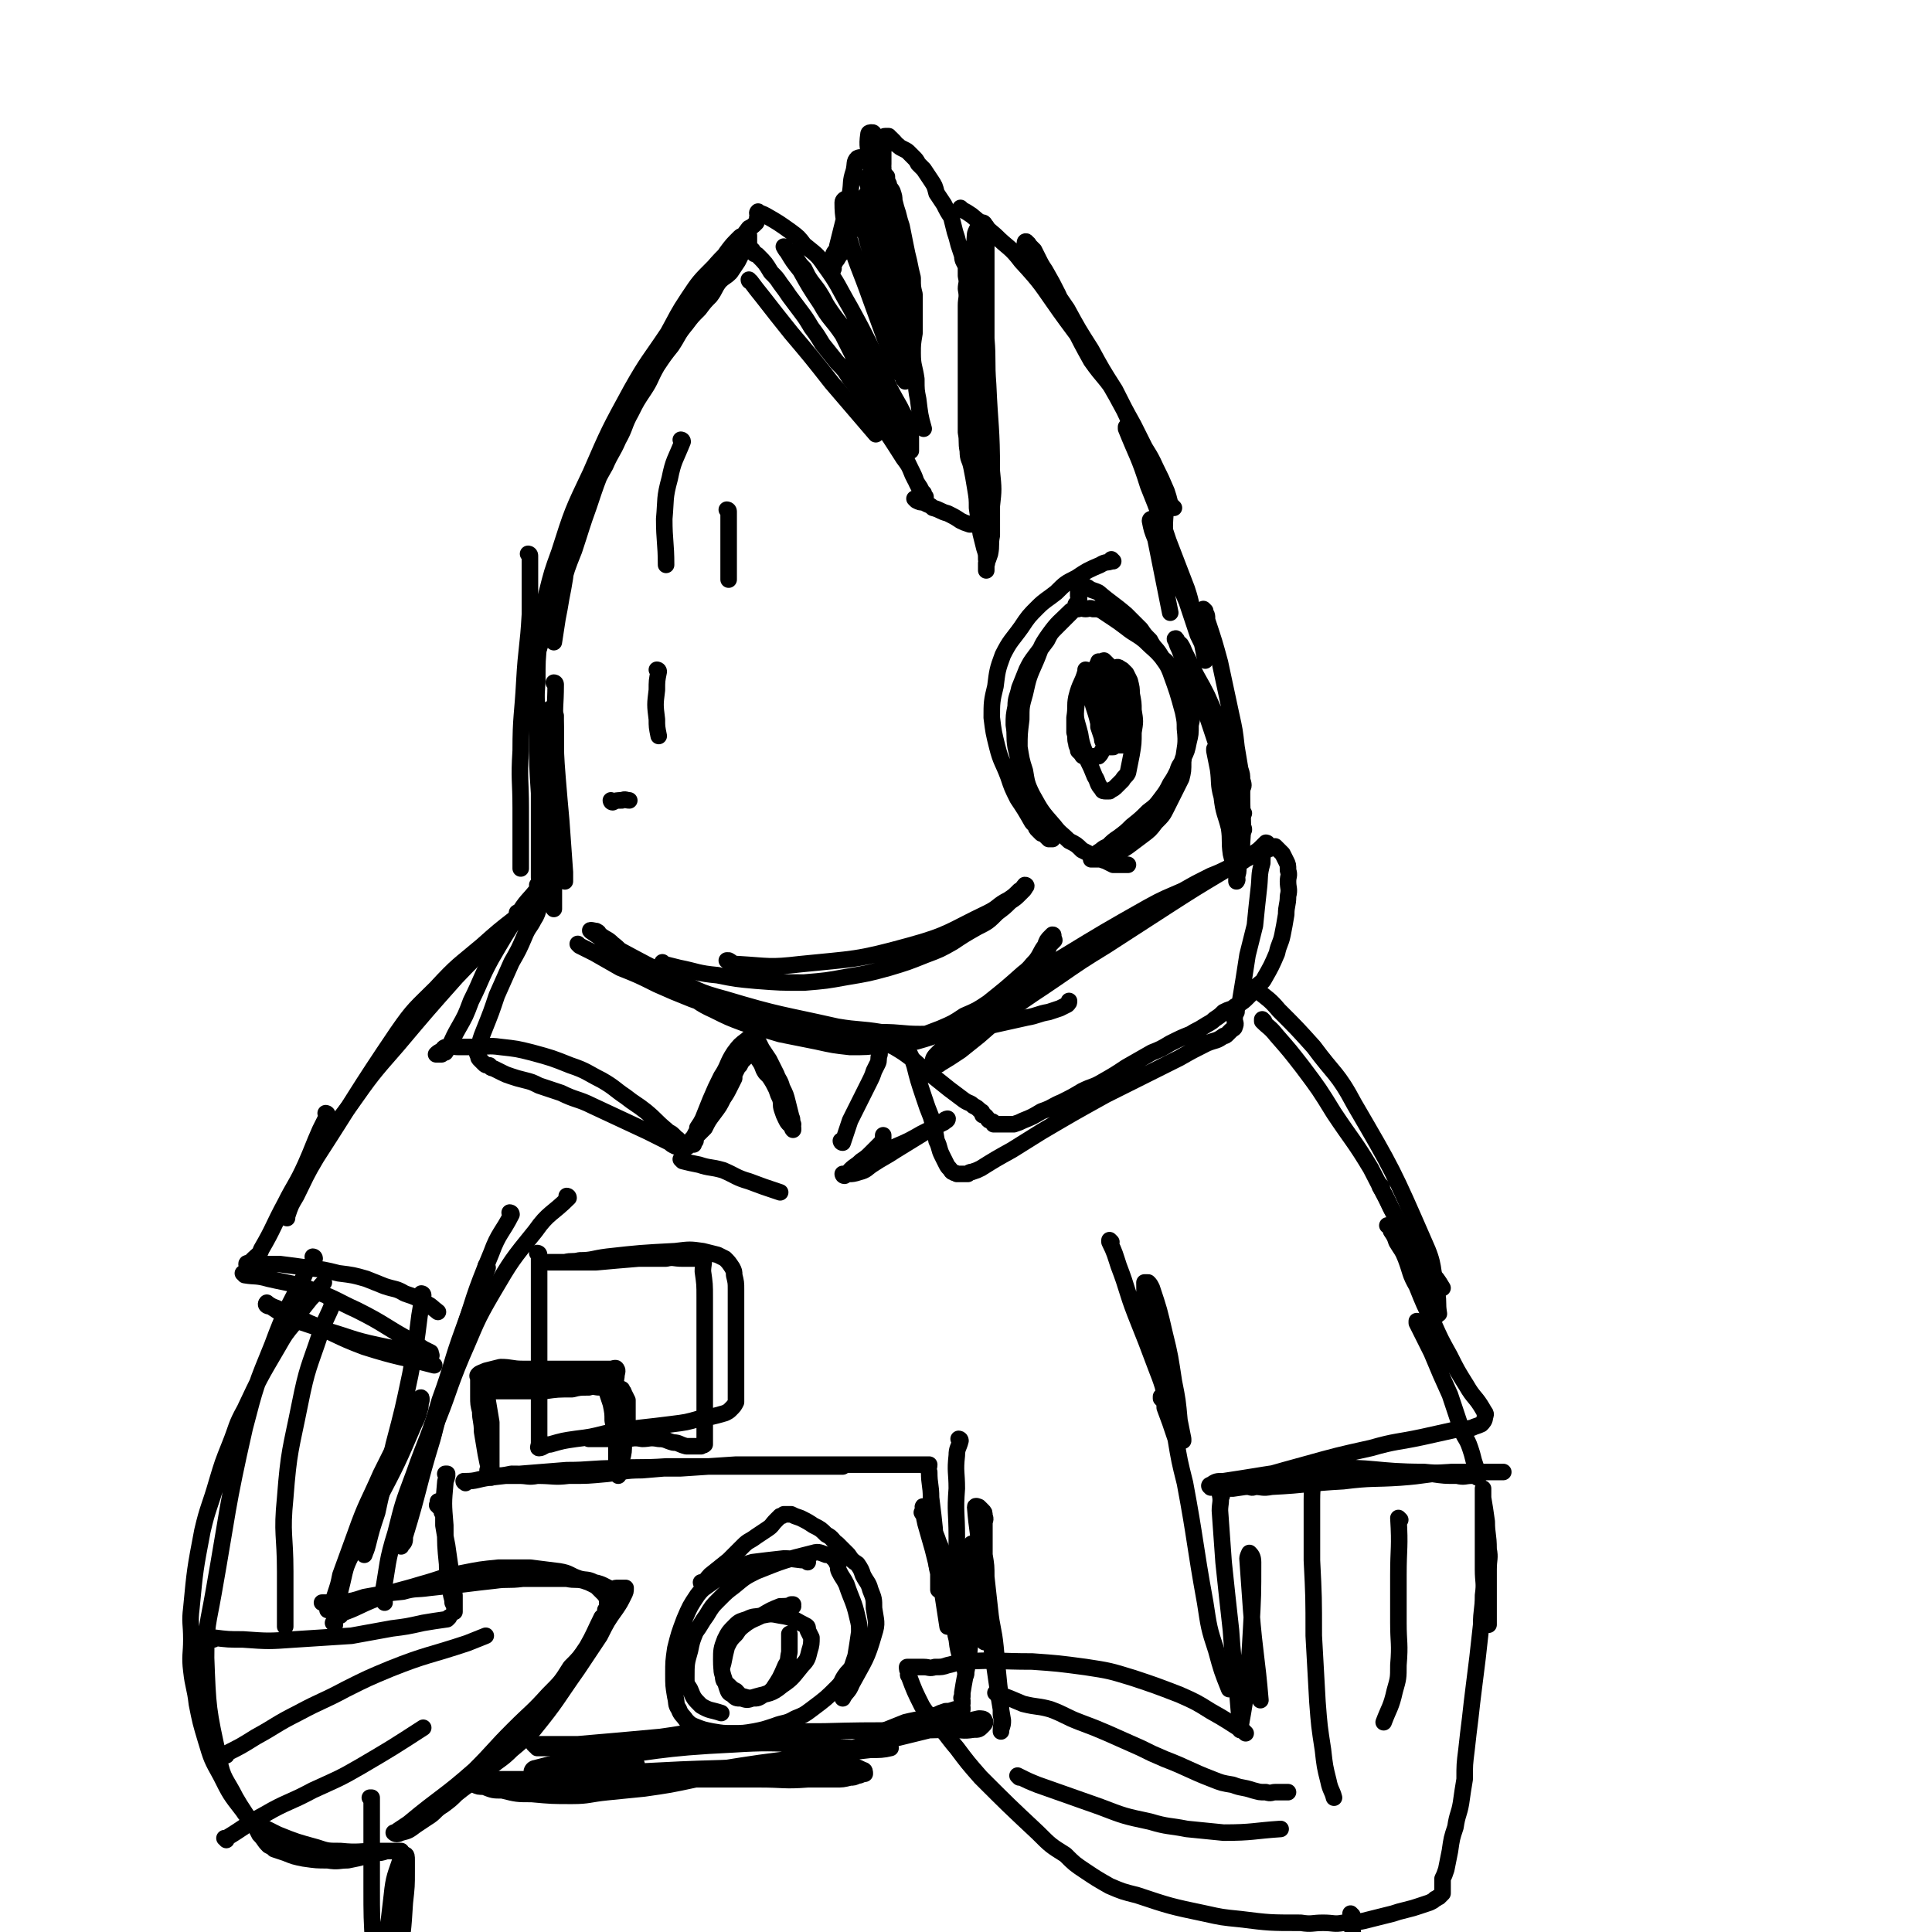 <svg viewBox='0 0 1050 1050' version='1.1' xmlns='http://www.w3.org/2000/svg' xmlns:xlink='http://www.w3.org/1999/xlink'><g fill='none' stroke='rgb(0,0,0)' stroke-width='9' stroke-linecap='round' stroke-linejoin='round'><path d='M301,349c0,0 -1,-1 -1,-1 0,0 1,1 1,1 1,-6 1,-7 2,-13 1,-5 1,-5 2,-11 1,-5 1,-5 2,-11 1,-7 0,-7 2,-13 2,-8 2,-8 5,-16 4,-9 4,-9 8,-18 3,-7 3,-7 7,-14 3,-7 4,-7 7,-14 4,-7 3,-8 7,-15 3,-6 3,-6 7,-12 4,-6 3,-6 7,-13 4,-6 4,-6 8,-11 4,-6 3,-6 8,-12 3,-4 3,-4 7,-8 3,-4 3,-4 6,-7 3,-4 2,-4 5,-8 3,-3 3,-2 6,-5 2,-3 2,-3 4,-6 1,-2 1,-2 2,-4 1,-2 1,-2 2,-4 1,-1 1,-1 2,-2 0,-1 0,-1 0,-2 0,-1 0,-1 0,-2 0,0 -1,0 -1,0 0,0 0,0 -1,0 -1,0 -2,0 -3,1 -4,4 -4,4 -7,8 -11,16 -11,16 -21,32 -13,19 -13,19 -25,39 -6,10 -6,10 -11,20 -5,12 -5,12 -10,25 -4,10 -4,10 -8,22 -4,11 -4,12 -8,24 -4,10 -4,10 -7,21 -3,8 -3,8 -6,16 -2,5 -2,4 -4,9 -1,4 -1,4 -2,7 -1,2 -1,3 -2,5 -1,1 -2,1 -2,2 -1,0 0,2 0,1 0,-1 -1,-2 0,-4 1,-6 1,-6 3,-13 2,-10 2,-10 5,-20 3,-12 3,-12 7,-23 7,-22 7,-22 17,-43 10,-23 10,-23 22,-45 9,-16 10,-16 20,-31 5,-9 5,-10 11,-19 6,-9 6,-9 14,-17 6,-7 7,-7 13,-13 3,-4 3,-4 6,-8 2,-1 2,-1 4,-3 1,-2 0,-2 1,-4 0,-1 -1,-1 0,-2 0,0 0,1 1,1 1,0 1,0 3,1 7,4 7,4 14,9 4,3 4,3 7,7 6,5 7,5 11,11 8,11 7,11 14,23 6,11 6,11 12,23 4,8 4,8 7,16 4,8 4,8 8,15 1,2 1,2 2,4 1,1 1,2 2,3 1,1 1,1 2,2 0,1 0,1 0,2 -1,1 0,1 0,2 0,0 0,0 0,0 0,1 0,1 0,1 0,1 0,1 0,1 0,1 0,1 0,2 0,1 0,1 0,2 0,1 0,1 0,1 0,1 0,1 0,1 0,0 0,0 0,1 0,1 0,1 0,1 0,0 0,1 0,1 -1,0 -1,0 -2,0 0,-1 1,-1 1,-2 -1,-1 -1,-1 -1,-2 -1,-1 -1,-1 -2,-2 -1,-2 -1,-2 -2,-4 -1,-4 -1,-4 -2,-7 -2,-5 -2,-5 -4,-10 -3,-5 -3,-5 -6,-10 -2,-4 -2,-4 -5,-8 -3,-5 -3,-5 -6,-10 -3,-5 -3,-5 -5,-9 -3,-4 -3,-3 -6,-7 -3,-4 -3,-4 -5,-7 -2,-3 -2,-4 -4,-7 -3,-5 -4,-5 -7,-10 -1,-2 -1,-2 -2,-4 -2,-2 -2,-2 -4,-5 -1,-1 -2,-1 -3,-3 -2,-2 -3,-3 -4,-4 0,0 1,2 2,3 3,5 3,5 7,10 5,9 5,9 11,18 5,9 6,8 12,17 4,8 4,8 8,16 4,6 4,6 8,13 3,6 3,6 6,11 3,6 2,6 5,12 3,6 3,6 6,12 2,5 2,5 4,9 2,4 2,4 3,7 1,2 1,2 2,4 1,1 1,1 2,2 0,1 0,1 1,2 0,1 0,2 0,2 0,0 0,-1 0,-1 -1,-1 -1,-1 -1,-2 -1,-2 -1,-2 -2,-4 -2,-3 -2,-3 -4,-7 -2,-5 -2,-5 -5,-9 -7,-11 -7,-11 -14,-21 -4,-6 -4,-6 -7,-11 -4,-6 -4,-6 -8,-11 -3,-5 -3,-5 -7,-9 -4,-5 -4,-5 -8,-10 -3,-5 -3,-5 -6,-9 -3,-5 -3,-5 -6,-9 -3,-4 -3,-4 -6,-8 -2,-3 -2,-3 -5,-7 -2,-3 -2,-3 -5,-6 -3,-5 -3,-5 -7,-9 -1,-1 -1,-1 -2,-1 -1,-1 -1,-1 -1,-2 -1,-1 -1,-1 -2,-2 -1,-1 -1,-1 -2,-2 -1,-1 -1,-1 -1,-1 '/><path d='M502,233c0,0 -1,-1 -1,-1 0,0 1,1 1,1 -2,-7 -2,-8 -3,-16 -1,-5 -1,-5 -1,-11 -1,-7 -2,-7 -2,-14 0,-5 0,-5 1,-11 0,-5 0,-5 0,-10 0,-6 0,-6 0,-11 -1,-4 -1,-4 -1,-9 -1,-4 -1,-4 -2,-9 -1,-4 -1,-4 -2,-9 -1,-5 -1,-5 -2,-10 -1,-3 -1,-3 -2,-7 -1,-3 -1,-3 -2,-7 0,-2 0,-2 -1,-5 -1,-2 -2,-2 -2,-4 -1,-2 -1,-2 -1,-4 -1,-1 -1,-1 -2,-3 0,-1 0,-1 0,-2 -1,-1 -1,0 -2,-1 -1,-2 -1,-3 -2,-4 -2,-1 -2,0 -4,0 -1,0 -1,0 -2,0 -2,0 -2,-1 -4,0 -2,2 -1,3 -2,7 -2,6 -1,6 -2,12 -1,7 -2,7 -3,13 -2,8 -2,8 -4,16 0,2 -1,2 -2,4 0,2 0,2 0,5 -1,1 0,3 0,3 0,1 -1,-1 0,-2 0,-1 1,-1 1,-2 2,-2 1,-2 3,-4 2,-3 2,-3 3,-7 2,-4 2,-4 4,-9 2,-4 2,-4 4,-9 1,-3 1,-3 2,-6 1,-2 2,-2 2,-4 1,-1 1,-1 1,-3 0,-1 0,-1 1,-2 0,0 0,0 0,-1 0,-1 0,-1 0,-2 -1,0 -2,0 -2,1 -1,2 -1,3 0,5 0,9 0,9 2,17 1,11 1,11 3,22 2,8 1,8 3,16 1,5 1,5 2,9 0,2 0,2 0,5 1,1 0,1 1,1 0,1 0,2 0,1 0,0 0,-1 0,-2 0,-5 0,-5 0,-10 -1,-11 -1,-11 -1,-22 -1,-11 -1,-11 -2,-22 -1,-16 -1,-16 -2,-31 -1,-4 -1,-4 -1,-8 -1,-2 -1,-2 -2,-3 0,-1 0,-2 -1,-2 -1,0 -2,0 -2,1 -1,7 0,7 1,15 1,12 2,12 4,24 2,18 2,18 5,36 0,4 0,4 1,9 0,3 0,3 1,5 0,2 0,2 0,4 0,0 0,0 0,1 0,1 0,2 0,1 0,0 0,-1 0,-2 -1,-4 -1,-4 -2,-8 -2,-7 -2,-7 -5,-13 -2,-8 -2,-8 -5,-15 -3,-6 -3,-6 -5,-11 -2,-4 -2,-4 -4,-7 -1,-2 -2,-3 -3,-4 -1,0 -2,1 -2,2 0,9 1,10 3,18 5,17 6,17 12,34 4,11 4,11 8,22 4,10 4,10 8,19 1,1 2,1 2,3 1,0 1,2 1,1 -1,-1 -1,-3 -1,-5 -1,-7 0,-7 -2,-14 -2,-12 -2,-12 -5,-23 -2,-10 -2,-10 -5,-19 -2,-8 -2,-8 -4,-15 -1,-4 -1,-4 -2,-8 -1,-2 -1,-2 -2,-4 -1,-1 -1,-1 -2,-1 0,0 -1,0 0,1 1,7 1,7 3,14 4,13 4,13 7,25 3,11 3,11 6,21 1,5 2,5 3,10 1,3 1,3 2,6 1,2 1,2 2,4 0,1 0,1 0,2 0,0 0,0 0,0 0,-1 0,-1 0,-3 -1,-4 -1,-4 -2,-8 -1,-7 -1,-8 -3,-15 -2,-8 -2,-8 -4,-16 -2,-5 -2,-5 -3,-10 -1,-2 -1,-3 -2,-5 -1,-1 -3,-3 -3,-2 -1,1 0,3 1,6 3,15 3,15 7,29 1,4 1,4 2,7 1,3 1,2 2,5 1,3 1,4 2,5 0,1 0,-1 0,-2 0,-3 0,-3 0,-6 0,-6 0,-6 0,-11 0,-7 0,-7 0,-14 -1,-8 -1,-8 -1,-16 -1,-7 -2,-7 -3,-14 -1,-5 0,-5 -1,-10 -1,-5 -1,-5 -2,-9 -1,-4 -2,-4 -2,-8 -1,-3 0,-3 0,-6 -1,-5 0,-5 0,-9 0,-3 0,-3 0,-6 0,-1 0,-1 0,-2 0,-1 0,-1 0,-2 0,0 0,0 0,-1 0,-1 -1,-1 0,-2 0,-1 0,-2 1,-2 0,0 0,0 1,0 0,0 0,0 1,0 0,0 0,1 1,1 1,1 1,1 2,2 1,1 0,1 2,2 1,1 1,1 3,2 2,1 2,1 3,2 1,1 1,1 2,2 2,2 2,2 3,4 2,2 2,2 3,3 2,3 2,3 4,6 2,3 2,3 3,7 2,3 2,3 4,6 2,4 2,4 4,7 1,4 1,4 2,8 1,3 1,3 2,7 1,3 1,3 2,6 0,3 1,3 2,6 0,2 0,2 0,5 1,4 0,4 0,7 1,5 0,5 0,9 0,5 0,5 0,10 0,4 0,4 0,9 0,6 0,6 0,12 0,7 0,7 0,14 0,7 0,7 0,14 0,5 0,5 0,10 1,5 0,5 1,10 0,5 1,4 2,9 1,5 1,5 2,11 1,6 1,6 1,11 1,7 1,7 2,14 1,4 1,4 2,8 1,3 1,3 1,6 1,2 0,2 0,4 0,1 0,2 0,2 0,0 0,-1 0,-2 0,-1 0,-1 0,-2 1,-2 1,-2 2,-5 1,-5 0,-5 1,-10 0,-8 0,-8 0,-16 1,-9 1,-9 0,-19 0,-24 -1,-24 -2,-47 -1,-13 0,-13 -1,-25 0,-11 0,-11 0,-23 0,-8 0,-8 0,-17 0,-6 0,-6 0,-11 0,-3 1,-3 0,-7 0,-1 1,-1 0,-3 -1,-1 -1,-2 -2,-2 -2,2 -3,3 -4,6 -2,24 -1,24 -2,48 0,15 1,15 1,29 1,13 1,13 2,26 1,9 1,9 1,18 0,6 0,6 0,12 1,4 0,4 0,8 0,5 0,5 0,9 0,1 0,1 0,2 0,2 0,2 0,4 0,1 1,2 0,2 0,0 -1,0 -2,0 -1,0 -1,0 -2,0 -1,0 -1,0 -1,0 -3,-1 -3,-1 -5,-2 -3,-2 -3,-2 -7,-4 -4,-1 -4,-2 -8,-3 -2,-2 -2,-1 -5,-3 -2,0 -2,0 -4,-1 -1,-1 -1,-1 -1,-1 '/><path d='M408,153c0,0 -1,0 -1,-1 0,0 0,1 1,1 3,4 3,4 7,9 7,9 7,9 15,19 11,13 11,13 22,27 12,14 12,14 24,28 '/><path d='M523,114c0,0 -1,0 -1,-1 0,0 0,1 1,1 2,1 2,1 5,3 6,5 6,5 13,11 7,7 8,6 14,14 12,13 11,13 21,27 10,14 11,14 20,29 8,12 8,12 15,25 7,15 7,15 15,30 2,4 2,4 4,8 1,3 1,3 2,6 1,2 1,2 2,4 1,2 1,2 2,3 1,1 2,2 2,2 0,0 -1,-1 -2,-2 -1,-4 -1,-4 -2,-7 -3,-7 -3,-7 -6,-13 -4,-9 -5,-8 -9,-17 -6,-11 -6,-11 -12,-22 -6,-10 -7,-9 -14,-19 -5,-9 -5,-9 -10,-19 -4,-8 -4,-8 -8,-17 -3,-6 -3,-6 -7,-13 -2,-3 -2,-3 -4,-7 -1,-2 -1,-2 -2,-4 -1,-1 -1,-1 -2,-2 -1,-1 -1,-2 -2,-2 0,-1 -1,-1 -1,0 0,1 0,2 1,3 11,17 11,17 22,33 6,11 6,11 13,22 6,11 6,11 13,22 5,10 5,10 10,19 4,8 4,8 8,16 5,12 6,12 9,25 1,7 0,7 0,15 '/><path d='M605,305c0,0 -1,-1 -1,-1 0,0 1,1 0,1 -2,1 -3,0 -6,2 -7,3 -7,3 -13,7 -6,3 -6,3 -11,8 -5,4 -6,4 -10,8 -5,5 -5,5 -9,11 -5,7 -6,7 -10,15 -3,8 -3,9 -4,17 -2,8 -2,9 -2,17 1,8 1,8 3,16 2,8 3,8 6,16 2,6 2,6 5,12 4,6 4,6 8,13 1,1 1,1 2,2 0,1 0,1 1,2 1,1 1,1 2,2 1,0 1,0 2,1 1,1 1,1 2,2 1,0 2,0 2,0 0,-1 -2,-1 -3,-3 -1,-2 -1,-2 -2,-4 -2,-3 -3,-3 -4,-6 -2,-6 -2,-6 -4,-11 -4,-13 -4,-13 -7,-26 -1,-6 0,-6 -1,-12 0,-5 0,-5 1,-10 0,-5 1,-5 2,-10 2,-5 2,-5 4,-10 2,-4 2,-4 5,-8 3,-4 3,-4 6,-8 2,-4 2,-4 5,-7 5,-5 5,-5 10,-10 1,-2 0,-2 1,-3 1,-1 1,-1 1,-2 1,-1 0,-1 0,-2 0,-1 0,-1 0,-2 0,-1 0,-1 0,-1 0,-1 0,-1 0,-2 0,0 0,-1 0,-1 1,0 1,1 1,1 1,0 1,0 2,0 2,0 2,0 3,1 2,1 3,1 5,2 7,6 8,6 15,12 4,4 4,4 8,8 2,3 2,3 5,6 2,4 3,4 5,7 3,5 4,5 6,10 4,11 4,11 7,22 1,5 1,5 1,9 1,9 0,9 -1,18 0,5 0,5 -1,9 -4,8 -4,8 -8,16 -2,4 -2,4 -6,8 -3,4 -3,4 -7,7 -4,3 -4,3 -8,6 -3,2 -3,2 -6,3 -2,1 -2,1 -4,2 -2,1 -2,1 -3,2 -1,0 -1,0 -2,0 -2,0 -2,0 -4,0 0,0 -1,0 -1,0 0,-1 0,-1 1,-2 1,-1 2,-1 3,-2 2,-1 2,-2 5,-3 3,-3 3,-3 6,-5 4,-3 4,-3 7,-6 5,-4 5,-4 9,-8 4,-3 4,-3 7,-7 3,-4 3,-4 5,-8 2,-3 2,-3 4,-7 1,-4 2,-3 3,-7 2,-4 2,-4 3,-9 1,-4 1,-4 1,-9 1,-4 1,-4 0,-9 -1,-5 -1,-5 -3,-10 -3,-5 -3,-5 -6,-9 -3,-4 -2,-5 -6,-8 -4,-5 -5,-5 -10,-10 -5,-4 -5,-3 -10,-7 -4,-3 -4,-3 -7,-5 -3,-2 -3,-2 -6,-4 -2,-1 -2,-1 -5,-1 -2,-1 -2,0 -4,0 -2,0 -2,-1 -4,0 -2,0 -2,0 -4,1 -6,6 -7,6 -12,13 -5,7 -4,7 -7,14 -4,9 -4,9 -6,18 -2,7 -2,7 -2,14 -1,8 -1,8 -1,15 1,6 1,7 3,13 1,6 1,7 4,13 5,9 5,9 12,17 3,4 4,4 8,8 4,2 4,2 7,5 4,2 4,2 7,4 3,1 3,1 6,2 2,1 2,1 4,2 1,0 1,0 3,0 1,0 1,0 1,0 2,0 2,0 4,0 '/><path d='M591,365c0,0 -1,-1 -1,-1 0,0 1,0 0,1 -2,7 -3,6 -5,14 -1,5 0,5 -1,11 0,4 0,4 0,8 1,3 0,3 1,6 0,2 1,2 1,4 1,1 1,1 2,2 0,0 0,1 1,1 1,0 1,0 1,0 1,0 1,0 2,0 1,0 1,0 2,0 1,0 1,0 2,0 0,0 1,0 1,0 1,-1 1,-1 2,-3 2,-2 1,-2 2,-4 2,-4 2,-4 3,-8 1,-3 1,-3 2,-7 1,-7 2,-7 2,-14 1,-3 0,-3 -1,-6 0,-2 0,-2 -1,-4 -1,-1 -1,-1 -2,-2 -1,-1 -1,-1 -2,-2 -1,-1 -1,-1 -2,-2 -1,0 -1,1 -2,1 -1,0 -1,-1 -1,0 -3,6 -4,7 -4,14 0,9 2,10 4,19 0,3 1,3 2,5 0,2 0,2 1,4 1,1 1,1 2,2 1,0 1,0 2,1 1,0 1,0 2,0 1,0 1,0 2,0 1,0 1,0 2,0 0,-1 -1,-1 -1,-2 0,-2 0,-2 0,-5 0,-4 1,-4 0,-8 0,-4 0,-4 -1,-9 -1,-4 -1,-4 -2,-7 0,-2 0,-3 -2,-4 0,-2 0,-2 -2,-2 -2,-1 -2,-2 -4,-1 -5,2 -5,2 -9,6 -3,4 -3,5 -4,10 -1,8 0,8 2,16 1,7 2,7 4,14 2,4 2,4 4,9 2,3 1,4 4,7 0,1 1,1 2,1 1,0 1,0 2,0 1,-1 2,-1 3,-2 2,-2 2,-2 4,-4 1,-2 2,-2 3,-4 1,-5 1,-5 2,-10 1,-6 1,-6 1,-12 1,-6 1,-6 0,-12 0,-4 0,-4 -1,-9 0,-3 0,-3 -1,-7 -1,-2 -1,-2 -2,-4 -1,-1 -1,-1 -2,-2 -2,-1 -2,-2 -4,-1 -1,0 -2,1 -3,3 -2,4 -3,4 -4,9 -2,5 -1,6 -2,11 0,4 0,4 0,9 1,3 1,3 2,6 0,1 0,2 1,3 2,1 2,1 3,2 1,0 1,0 2,0 1,-1 1,-1 1,-2 1,-2 0,-2 1,-4 1,-3 1,-3 2,-6 1,-6 0,-6 0,-13 0,-2 1,-2 0,-4 0,-1 0,-1 0,-2 -1,-1 -1,-1 -2,-1 -1,-1 -1,0 -2,0 -1,0 -2,-1 -2,0 -1,5 -1,6 0,12 1,3 2,2 3,5 '/><path d='M613,233c0,0 -1,-1 -1,-1 0,0 0,0 0,1 6,15 7,15 12,31 6,15 6,15 11,30 5,13 5,13 10,26 3,9 2,9 5,18 2,5 1,5 3,10 1,5 1,5 2,10 1,0 0,1 0,1 0,0 1,-1 0,-2 -1,-6 -1,-6 -4,-12 -3,-9 -3,-9 -6,-18 -3,-7 -3,-7 -6,-15 -2,-6 -3,-6 -5,-13 -1,-4 -1,-4 -2,-8 -1,-3 -1,-3 -2,-5 -1,-1 -1,-1 -2,-2 -1,-1 -1,-2 -2,-2 0,0 -1,0 -1,1 1,5 1,5 3,10 4,20 4,20 8,40 '/><path d='M288,302c0,0 -1,-1 -1,-1 0,0 1,0 1,1 0,16 0,16 0,32 -1,18 -2,18 -3,36 -1,19 -2,19 -2,38 -1,16 0,16 0,31 0,9 0,9 0,18 0,7 0,7 0,13 0,1 0,1 0,2 '/><path d='M293,349c0,0 -1,-1 -1,-1 0,0 1,0 1,1 -1,10 -1,10 -1,21 -1,15 -1,15 0,30 0,16 0,16 1,31 0,18 0,18 0,36 0,3 0,3 0,6 0,1 0,1 0,3 0,0 0,0 0,1 '/><path d='M302,372c0,0 -1,-1 -1,-1 0,0 1,0 1,1 0,12 -1,12 0,24 0,14 0,14 1,27 1,12 1,12 2,23 1,14 1,14 2,28 0,2 0,2 0,5 '/><path d='M290,336c0,0 -1,-1 -1,-1 0,0 1,0 1,1 0,5 -1,6 0,11 0,12 0,12 1,23 1,17 1,17 2,34 2,16 2,16 4,32 2,21 2,21 4,42 0,4 0,5 0,9 0,2 0,2 0,5 0,1 0,2 0,2 0,0 0,-2 0,-3 0,-7 0,-7 0,-14 0,-12 0,-12 1,-24 0,-14 0,-14 0,-28 0,-10 0,-10 0,-19 0,-5 0,-5 0,-11 0,-3 0,-3 0,-6 -1,-2 -1,-2 -2,-3 -1,-1 -1,-1 -2,0 -1,1 -1,2 -2,5 -1,9 -1,9 -2,19 -1,15 0,15 0,30 0,11 0,11 1,21 '/><path d='M315,514c0,0 -1,-1 -1,-1 0,0 0,0 1,1 4,2 4,2 8,4 7,4 7,4 14,8 10,4 10,4 20,9 9,4 9,4 19,8 8,3 8,2 16,5 10,3 10,4 20,7 10,3 10,3 20,6 9,2 9,2 18,3 8,2 8,2 16,3 9,1 9,1 17,1 8,-1 8,-1 15,-2 7,-2 7,-2 15,-5 7,-3 7,-2 13,-6 11,-6 11,-7 21,-14 3,-2 3,-2 5,-5 2,-2 2,-2 4,-5 5,-5 5,-5 10,-10 1,-2 2,-2 3,-4 1,-2 1,-3 2,-4 1,-1 1,-1 2,-2 0,0 0,-1 -1,-1 0,-1 1,-2 0,-2 0,0 0,0 -1,1 -2,2 -2,2 -3,5 -3,4 -2,4 -5,8 -3,3 -3,4 -7,7 -9,8 -9,8 -19,16 -6,4 -6,4 -13,7 -6,4 -6,4 -13,7 -8,3 -8,3 -15,6 -8,2 -8,2 -17,3 -8,1 -8,1 -17,1 -9,-1 -9,-1 -18,-3 -10,-2 -10,-2 -20,-4 -10,-3 -10,-3 -20,-6 -8,-3 -8,-3 -16,-7 -9,-4 -8,-5 -17,-10 -8,-5 -8,-5 -17,-11 -6,-4 -7,-4 -13,-8 -4,-3 -4,-4 -8,-7 -3,-3 -3,-2 -7,-5 -1,-1 0,-1 -2,-2 -1,0 -4,-1 -3,0 6,4 8,6 17,11 13,7 13,7 27,14 14,7 14,8 29,12 30,9 30,8 61,15 12,2 12,1 24,3 11,0 11,1 21,1 10,0 10,-1 19,-2 11,-1 11,-1 21,-3 9,-2 9,-2 18,-4 6,-1 6,-2 12,-3 3,-1 3,-1 6,-2 2,-1 2,-1 4,-2 1,-1 1,-1 1,-2 '/><path d='M361,524c0,0 -1,-1 -1,-1 0,0 0,1 1,1 4,1 4,1 8,2 10,2 10,3 21,4 10,2 10,2 21,3 13,1 13,1 26,1 12,-1 12,-1 23,-3 12,-2 12,-2 23,-5 10,-3 10,-3 20,-7 8,-3 8,-3 15,-7 6,-4 6,-4 13,-8 6,-3 6,-3 11,-8 4,-3 4,-3 7,-6 3,-2 3,-2 5,-4 1,-1 1,-1 2,-2 1,-1 1,-1 1,-2 1,0 1,-1 0,-1 -1,1 -1,2 -3,3 -3,3 -3,3 -6,5 -6,3 -5,4 -11,7 -21,10 -21,12 -43,18 -29,8 -30,7 -59,10 -17,2 -17,1 -34,0 -3,0 -3,-1 -5,-2 -1,0 -1,0 -1,0 '/><path d='M655,332c0,0 -1,-1 -1,-1 0,0 0,0 0,1 2,2 2,2 2,5 4,12 4,12 7,23 3,14 3,14 6,28 2,9 2,9 3,18 1,6 1,6 2,12 1,3 1,3 1,6 1,2 1,4 0,4 0,0 0,-2 -1,-3 -1,-5 -1,-5 -3,-11 -4,-9 -4,-9 -8,-19 -3,-8 -3,-8 -7,-17 -4,-8 -4,-7 -8,-15 -2,-4 -2,-4 -4,-8 -1,-2 -1,-3 -2,-4 0,-1 -1,-1 -2,-2 0,-1 -1,-2 -1,-2 -1,0 0,1 0,1 1,3 1,3 2,5 3,8 3,8 7,16 3,9 4,9 7,17 4,12 4,12 8,24 1,3 1,3 2,7 1,2 1,2 1,5 1,4 1,4 2,8 2,6 2,6 4,12 1,3 0,3 1,5 1,1 1,1 2,2 1,1 1,1 1,2 '/><path d='M371,240c0,0 -1,-1 -1,-1 0,0 1,0 1,1 -4,10 -5,10 -7,20 -3,11 -2,11 -3,22 0,12 1,13 1,25 '/><path d='M396,278c0,0 -1,-1 -1,-1 0,0 1,0 1,1 0,3 0,3 0,6 0,14 0,14 0,27 0,2 0,2 0,4 '/><path d='M358,365c0,0 -1,-1 -1,-1 0,0 1,0 1,1 -1,5 -1,5 -1,10 -1,8 -1,8 0,16 0,4 0,4 1,9 '/><path d='M333,436c0,0 -1,-1 -1,-1 0,0 0,1 1,1 2,-1 2,-1 5,-1 2,-1 2,0 4,0 '/><path d='M676,442c0,0 -1,-1 -1,-1 0,0 0,0 0,1 '/><path d='M293,482c0,0 -1,-1 -1,-1 0,0 1,0 1,1 -6,8 -7,7 -12,16 -7,11 -7,11 -14,23 -6,11 -5,11 -11,23 -3,8 -3,8 -7,15 -4,7 -3,7 -7,13 -1,0 -1,0 -2,1 -1,0 -1,0 -2,0 0,0 -1,0 -1,0 1,-1 1,-1 3,-2 1,-1 1,-2 3,-2 2,-1 3,0 6,0 4,0 4,0 9,0 7,0 7,-1 14,0 9,1 9,1 17,3 11,3 11,3 21,7 9,3 9,4 17,8 7,4 7,5 13,9 5,4 6,4 11,8 6,5 5,5 11,10 2,2 2,1 4,3 1,1 1,1 2,2 1,0 0,1 1,1 1,1 1,1 2,2 1,0 1,0 2,0 0,0 0,0 1,0 1,0 1,0 2,0 0,0 0,0 1,0 0,-1 0,-1 1,-2 0,-2 0,-2 1,-3 2,-2 2,-2 4,-4 2,-4 2,-4 5,-8 3,-4 3,-4 5,-8 2,-3 2,-3 4,-7 1,-2 1,-2 2,-4 0,-2 0,-2 1,-4 1,-2 1,-2 2,-3 1,-2 1,-2 2,-3 1,-1 1,-1 2,-2 0,0 0,0 1,-1 0,-1 0,-1 0,-2 0,-1 0,-1 0,-2 0,-1 -1,-2 0,-2 0,1 1,2 2,4 2,3 2,3 4,6 2,3 1,3 3,6 1,1 1,1 2,2 2,3 2,3 4,7 1,3 1,3 2,5 1,3 0,3 1,6 1,3 1,3 2,5 1,2 1,2 2,3 1,1 2,1 2,2 0,0 0,1 0,1 -1,-1 0,-1 0,-3 -1,-2 0,-2 -1,-4 -1,-4 -1,-4 -2,-8 -1,-4 -1,-4 -3,-8 -1,-4 -2,-4 -3,-7 -2,-4 -2,-4 -4,-8 -2,-3 -2,-3 -4,-6 -1,-2 -1,-2 -2,-4 -1,-1 -1,-1 -2,-2 -1,0 -1,0 -2,0 -1,0 -1,0 -2,1 -4,3 -4,3 -7,7 -4,6 -3,7 -7,13 -3,6 -3,6 -6,13 -2,5 -2,5 -4,10 -1,2 -1,2 -3,5 0,2 0,2 -1,3 -1,2 -1,2 -2,3 -1,2 -1,2 -2,4 -1,1 -1,0 -2,1 -1,0 -1,0 -2,0 0,0 0,0 -1,0 -1,-1 -1,-1 -2,-1 -2,-1 -2,-1 -3,-2 -6,-3 -6,-3 -12,-6 -15,-7 -15,-7 -30,-14 -8,-4 -9,-3 -17,-7 -6,-2 -6,-2 -12,-4 -4,-2 -4,-2 -8,-3 -4,-1 -4,-1 -7,-2 -3,-1 -3,-1 -5,-2 -2,-1 -2,-1 -4,-2 -2,-1 -2,0 -3,-2 -2,0 -2,0 -3,-1 -1,-1 -1,-1 -2,-2 -1,-1 -1,-1 -1,-2 -1,-2 -1,-2 0,-3 1,-6 1,-6 3,-11 4,-10 4,-10 7,-19 4,-9 4,-9 8,-18 4,-7 4,-7 7,-14 2,-5 3,-5 5,-9 2,-3 2,-4 3,-7 2,-3 2,-3 3,-5 1,-1 1,-1 2,-1 '/><path d='M458,621c0,0 -1,-1 -1,-1 0,0 0,1 1,1 2,-6 2,-6 4,-12 3,-6 3,-6 6,-12 2,-4 2,-4 4,-8 2,-4 2,-4 3,-7 1,-2 1,-2 2,-4 1,-2 0,-2 1,-5 0,0 0,0 0,-1 0,-1 0,-1 0,-2 0,-1 -1,-1 0,-2 0,-1 0,-1 1,-2 0,0 0,1 1,1 1,0 1,-1 2,0 2,1 2,1 4,2 5,3 5,3 9,6 5,4 5,5 11,9 5,4 5,4 10,8 4,3 4,3 8,6 3,2 3,1 5,3 2,1 2,1 4,3 1,0 1,1 1,2 1,0 1,0 2,1 1,1 1,2 2,2 1,1 1,0 2,1 0,0 0,0 0,1 1,0 1,0 2,0 0,0 0,0 1,0 1,0 1,0 2,0 2,0 2,0 4,0 1,0 1,0 2,0 3,-1 3,-1 5,-2 5,-2 5,-2 10,-5 6,-2 6,-3 11,-5 6,-3 6,-3 11,-6 6,-3 6,-2 11,-5 7,-4 7,-4 13,-8 7,-4 7,-4 14,-8 5,-2 5,-2 10,-5 6,-3 6,-3 11,-5 3,-2 4,-2 7,-4 3,-2 4,-2 6,-4 3,-2 3,-2 5,-4 2,-1 2,-1 5,-2 1,-1 1,-1 3,-2 3,-2 3,-2 5,-4 1,-1 1,-1 2,-2 1,-1 1,-1 2,-2 1,-1 0,-1 1,-2 2,-2 3,-2 4,-4 4,-7 4,-7 7,-14 1,-5 2,-5 3,-10 1,-5 1,-5 2,-11 0,-5 1,-5 1,-10 1,-4 0,-4 0,-8 0,-3 1,-3 0,-6 0,-3 0,-3 -1,-5 -1,-2 -1,-2 -2,-4 -1,-1 -1,-1 -2,-2 -1,-1 -1,-1 -2,-2 -1,0 -1,0 -2,1 -3,1 -3,1 -7,2 -10,5 -10,5 -20,11 -15,9 -15,9 -29,18 -17,11 -17,11 -34,22 -13,8 -13,8 -26,17 -13,9 -14,9 -26,18 -9,7 -9,7 -17,14 -5,4 -5,4 -10,8 -6,4 -6,4 -11,7 -1,1 -2,1 -3,1 -1,-1 -2,-1 -1,-2 0,-2 1,-3 3,-5 4,-4 4,-3 9,-7 8,-7 7,-7 15,-13 10,-8 10,-8 21,-16 11,-8 11,-9 23,-16 23,-14 23,-14 46,-27 9,-5 10,-5 19,-9 7,-4 7,-4 15,-8 5,-2 5,-2 11,-5 4,-2 4,-1 8,-4 2,-1 2,-1 4,-3 3,-2 3,-2 5,-4 1,-1 1,-1 2,-2 0,0 1,0 1,1 0,1 -1,1 -1,2 -2,4 -2,4 -2,8 -2,7 -1,7 -2,15 -1,9 -1,9 -2,19 -2,8 -2,8 -4,16 -2,13 -2,13 -4,25 -1,3 -2,3 -2,6 -1,2 -1,2 -1,4 0,2 1,2 0,4 0,1 -1,1 -2,2 -1,1 -1,1 -2,2 -1,1 -1,1 -2,1 -4,3 -4,2 -9,4 -8,4 -8,4 -15,8 -10,5 -10,5 -20,10 -10,5 -10,5 -20,10 -18,10 -18,10 -35,20 -8,5 -8,5 -16,10 -9,5 -9,5 -17,10 -2,1 -2,1 -5,2 -1,0 -1,0 -2,1 -1,0 -1,0 -2,0 -1,0 -1,0 -2,0 -1,0 -1,0 -2,0 -1,-1 -1,0 -2,-1 -1,0 -1,-1 -2,-2 -1,-1 -1,-1 -2,-3 -1,-2 -1,-2 -2,-4 -2,-4 -1,-4 -3,-8 -1,-6 -1,-6 -3,-13 -2,-5 -2,-5 -4,-11 -3,-9 -3,-9 -5,-17 -1,-3 -1,-3 -2,-5 -1,-2 -1,-2 -2,-4 -1,-1 -1,-1 -2,-2 -1,-1 -1,-1 -2,-2 -1,-1 -1,-1 -1,-1 '/><path d='M459,639c0,0 -1,-1 -1,-1 0,0 0,1 1,1 6,-4 6,-5 12,-8 8,-4 8,-4 16,-8 7,-3 7,-3 14,-7 4,-2 4,-2 8,-4 2,-1 2,-1 4,-2 1,-1 2,-1 2,-2 0,0 -1,0 -2,1 -13,8 -13,8 -26,16 -6,4 -7,4 -13,8 -3,2 -3,3 -7,4 -3,1 -4,1 -5,1 -1,-1 0,-2 0,-2 3,-3 3,-2 6,-5 3,-2 3,-2 6,-5 2,-2 2,-2 4,-4 1,-1 1,-1 2,-3 0,0 0,-1 0,-2 '/><path d='M371,631c0,0 -1,-1 -1,-1 0,0 0,0 1,1 4,1 4,1 9,2 6,2 6,1 13,3 7,3 7,4 14,6 8,3 8,3 17,6 '/><path d='M289,494c0,0 -1,-1 -1,-1 0,0 1,0 1,1 -4,3 -5,2 -9,5 -9,7 -9,7 -18,15 -13,11 -13,10 -25,23 -11,11 -12,11 -21,24 -23,34 -22,34 -44,68 -6,10 -6,11 -11,21 -3,5 -3,5 -5,11 0,0 0,0 0,1 '/><path d='M282,497c0,0 -1,-1 -1,-1 0,0 1,0 1,1 -16,17 -17,16 -34,34 -16,18 -16,18 -32,37 -14,16 -14,16 -26,33 -10,13 -10,13 -19,27 -5,8 -4,8 -9,16 -2,4 -2,4 -4,8 '/><path d='M178,606c0,0 -1,-1 -1,-1 0,0 1,0 1,1 -2,4 -2,4 -4,8 -4,9 -4,10 -8,19 -5,11 -6,11 -11,21 -7,13 -6,13 -13,25 -1,3 -2,3 -4,5 -1,1 -1,1 -2,2 -1,1 -2,0 -2,1 0,0 1,0 2,0 3,0 3,-1 5,0 6,0 6,0 11,0 8,1 8,1 15,2 9,1 9,1 17,3 8,1 8,1 15,3 5,2 5,2 10,4 6,2 6,1 11,4 6,2 6,2 11,5 4,2 3,2 7,5 '/><path d='M266,800c0,0 -1,-1 -1,-1 0,0 1,1 1,0 -1,-4 -1,-4 -2,-9 -1,-6 -1,-6 -2,-12 0,-6 -1,-6 -1,-11 -1,-4 -1,-4 -1,-8 0,-3 0,-3 0,-5 0,-2 0,-2 0,-3 0,-1 0,-1 0,-2 0,-1 -1,-1 0,-2 1,-1 2,-1 4,-2 4,-1 4,-1 8,-2 6,0 6,1 12,1 7,0 7,0 14,0 7,0 7,0 14,0 6,0 6,0 12,0 2,0 2,0 4,0 2,0 2,0 4,0 1,0 3,-1 3,0 1,1 0,2 0,4 -1,6 -1,6 0,13 0,7 0,7 1,14 0,6 0,6 1,11 0,4 0,4 0,7 0,2 0,2 0,4 0,0 0,1 0,1 0,-1 0,-2 1,-5 1,-4 1,-4 1,-9 1,-5 1,-5 2,-10 0,-4 0,-4 0,-8 0,-2 0,-3 0,-5 -1,-2 -1,-2 -2,-4 0,-1 -1,-1 -1,-2 -1,0 -1,-1 -2,-1 -1,-1 -1,-2 -2,-2 -2,-1 -2,0 -4,0 -3,-1 -3,0 -6,0 -4,0 -4,0 -7,0 -5,0 -5,0 -10,0 -5,0 -5,0 -11,0 -4,0 -4,0 -9,0 -4,0 -4,0 -8,0 -2,0 -2,0 -5,0 -3,0 -3,0 -5,0 -2,0 -4,-2 -4,0 -1,3 0,4 0,9 1,6 1,6 2,12 0,5 0,5 0,11 0,7 0,7 0,14 0,2 0,2 0,3 0,1 0,1 0,2 '/><path d='M253,806c0,0 -1,-1 -1,-1 0,0 0,1 1,0 6,0 6,-1 13,-2 9,-1 9,-1 17,-2 12,-1 12,-1 25,-2 13,0 13,-1 27,-1 13,-1 13,0 27,-1 11,0 11,0 22,0 9,0 9,0 18,0 7,0 7,0 15,0 5,0 5,0 11,0 5,0 5,0 10,0 3,0 3,0 7,0 2,0 2,0 5,0 1,0 1,0 3,0 1,0 1,0 2,0 1,0 1,0 2,0 0,0 1,0 1,0 0,0 -1,0 -3,0 -2,0 -2,0 -3,0 -6,0 -6,0 -12,0 -22,0 -22,0 -43,0 -12,0 -12,0 -25,0 -11,1 -11,1 -23,2 -10,0 -10,1 -19,2 -11,1 -10,1 -21,1 -8,1 -8,0 -17,0 -5,1 -5,0 -10,0 -5,0 -5,0 -11,0 -1,0 -1,0 -2,0 -1,0 -2,0 -2,0 0,0 0,1 1,0 5,0 5,0 10,-1 12,0 12,1 25,0 18,0 18,-1 35,-2 16,-1 16,-1 32,-1 15,-1 15,-1 30,-2 13,0 13,0 26,0 10,0 10,0 21,0 8,0 8,0 17,0 6,0 6,0 13,0 4,0 4,0 8,0 3,0 3,0 6,0 2,0 2,0 4,0 2,0 2,0 4,0 1,0 1,0 2,0 1,0 1,0 2,0 1,0 1,0 2,0 0,2 -1,2 0,4 0,7 1,7 1,14 2,16 2,16 3,33 0,4 0,4 1,8 0,2 0,2 0,5 0,2 0,2 0,4 '/><path d='M185,878c0,0 -1,-1 -1,-1 0,0 0,1 1,0 9,-3 9,-4 19,-8 12,-5 12,-4 25,-8 11,-3 11,-4 22,-6 10,-2 10,-2 20,-3 9,0 9,0 17,0 8,1 8,1 16,2 6,1 5,2 11,4 4,1 4,0 8,2 5,1 5,2 10,4 1,0 1,-1 2,-1 1,0 1,0 1,0 1,0 1,0 2,0 1,0 2,0 2,0 0,2 0,2 -1,4 -2,4 -2,4 -4,7 -5,7 -5,7 -9,15 -6,9 -6,9 -12,18 -12,17 -11,17 -24,33 -6,6 -6,6 -12,11 -5,5 -6,5 -11,9 -4,4 -4,4 -9,8 -5,3 -5,3 -10,7 -3,3 -3,3 -7,6 -5,3 -4,4 -9,7 -3,2 -3,2 -6,4 -4,3 -4,3 -8,4 -2,1 -3,1 -4,0 0,0 1,0 2,-1 3,-2 3,-2 6,-4 18,-15 19,-14 36,-29 11,-11 10,-11 21,-22 10,-10 10,-9 19,-19 7,-7 7,-7 12,-15 5,-5 5,-5 9,-11 4,-7 4,-8 8,-16 1,-1 2,-1 2,-4 1,-1 1,-1 1,-3 0,-1 0,-1 0,-2 0,-1 0,-1 0,-2 -1,0 -1,-1 -1,-1 -2,-2 -2,-2 -4,-4 -1,-1 -1,-1 -3,-2 -2,-1 -2,-1 -5,-2 -4,-1 -4,0 -9,-1 -5,0 -5,0 -11,0 -6,0 -6,0 -13,0 -8,1 -8,0 -15,1 -9,1 -9,1 -17,2 -10,1 -10,1 -19,2 -7,1 -7,0 -14,2 -10,1 -10,1 -21,3 -6,2 -6,2 -13,3 -2,1 -2,0 -4,0 -1,0 -1,0 -2,0 -1,0 -1,0 -2,0 -1,0 -1,0 -2,0 '/><path d='M171,684c0,0 -1,-1 -1,-1 0,0 1,0 1,1 -3,5 -4,5 -6,10 -9,18 -10,18 -17,37 -9,22 -9,22 -15,45 -10,44 -9,45 -17,90 -3,17 -4,17 -4,35 1,27 1,28 7,55 2,11 4,11 9,21 4,7 4,6 8,13 3,3 3,3 5,7 3,3 2,3 5,6 2,1 2,1 3,2 3,1 3,1 6,2 5,2 5,2 10,3 7,1 7,1 13,1 6,1 6,0 11,0 5,-1 5,-1 9,-2 3,-1 3,-1 6,-2 3,0 3,0 6,-1 2,0 2,0 4,0 1,0 1,0 2,0 0,0 0,0 1,0 1,0 1,0 1,0 0,0 -1,0 -2,0 -2,0 -2,0 -3,0 -4,0 -4,0 -8,0 -10,0 -10,1 -20,0 -7,0 -7,0 -13,-2 -11,-3 -11,-3 -21,-7 -4,-2 -4,-2 -8,-4 -3,-2 -3,-2 -6,-4 -3,-2 -3,-2 -5,-5 -7,-9 -7,-9 -12,-19 -5,-9 -5,-9 -8,-19 -3,-10 -3,-10 -5,-20 -1,-9 -2,-9 -3,-18 -1,-8 0,-9 0,-17 0,-9 -1,-9 0,-17 2,-21 2,-21 6,-42 3,-13 4,-13 8,-27 3,-10 3,-10 7,-20 4,-10 3,-10 8,-19 8,-17 8,-17 18,-34 4,-7 4,-7 9,-13 3,-6 3,-6 7,-11 3,-4 3,-3 6,-7 1,-2 1,-2 3,-4 '/><path d='M243,802c0,0 -1,-1 -1,-1 0,0 1,0 1,0 0,3 -1,3 -1,5 -1,11 -1,11 0,23 0,11 0,11 1,21 0,7 1,7 2,14 0,4 1,4 1,7 1,2 1,2 1,4 0,0 0,1 0,1 0,0 0,-1 0,-2 0,-3 0,-3 0,-7 -1,-7 -1,-7 -2,-13 -1,-7 -1,-7 -2,-14 -1,-5 -1,-5 -2,-11 0,-3 0,-3 0,-6 -1,-1 -1,-1 -1,-3 -1,-1 -2,-1 -2,-2 -1,0 0,0 0,-1 0,0 0,0 0,-1 '/><path d='M439,849c0,0 -1,-1 -1,-1 0,0 1,0 1,0 -6,0 -7,-1 -13,-1 -9,1 -9,1 -17,2 -7,2 -7,3 -13,6 -5,2 -5,2 -9,5 -4,3 -5,3 -8,7 -4,6 -4,6 -7,13 -3,8 -3,8 -5,16 -1,7 -1,7 -1,14 0,6 0,6 1,12 1,4 0,4 2,7 1,3 2,3 4,6 2,2 2,2 4,3 5,2 5,2 10,3 6,1 6,1 11,1 6,0 6,0 12,-1 5,-1 5,-1 11,-3 5,-2 6,-1 11,-4 5,-2 5,-2 9,-5 8,-6 8,-6 14,-12 3,-3 2,-3 4,-6 2,-3 2,-2 4,-5 1,-3 1,-3 2,-6 1,-6 1,-6 2,-13 0,-4 0,-4 -1,-8 -2,-9 -3,-9 -6,-18 -2,-4 -2,-3 -4,-7 -1,-2 0,-3 -1,-4 -1,-2 -1,-2 -2,-3 -2,-2 -2,-2 -4,-2 -3,-1 -4,-2 -7,-1 -16,4 -16,4 -31,10 -6,3 -6,3 -12,8 -4,3 -4,3 -8,7 -4,4 -4,4 -7,9 -3,4 -3,5 -6,9 -2,5 -2,5 -3,10 -2,7 -2,7 -2,15 0,3 0,3 2,6 2,5 2,5 6,9 5,3 5,2 11,4 '/><path d='M431,873c0,0 -1,-1 -1,-1 0,0 1,0 1,0 -3,1 -4,1 -7,1 -5,2 -5,2 -10,5 -4,2 -5,2 -8,4 -4,3 -4,3 -6,6 -3,3 -3,3 -5,7 -1,4 -1,4 -2,9 -1,3 -1,4 0,7 0,3 1,3 3,5 2,2 2,2 4,3 2,2 2,3 4,3 3,1 4,1 7,0 7,-2 8,-1 14,-6 6,-4 6,-5 11,-11 3,-3 3,-4 4,-8 1,-3 1,-4 1,-7 -1,-2 -1,-2 -2,-4 0,-2 0,-2 -2,-3 -6,-3 -6,-4 -13,-5 -5,-1 -5,-1 -10,0 -4,1 -4,0 -8,2 -3,1 -4,1 -6,3 -4,4 -4,4 -6,8 -2,5 -2,6 -2,11 0,8 1,8 3,15 1,3 1,3 3,4 2,2 2,2 5,2 3,1 3,1 6,0 3,0 3,0 6,-2 3,-1 3,-1 5,-3 4,-6 4,-6 7,-13 2,-3 1,-3 2,-7 0,-2 0,-2 0,-5 0,-1 0,-1 0,-3 0,-1 0,-1 0,-2 '/><path d='M382,861c0,0 -1,-1 -1,-1 0,0 0,1 1,0 2,-1 2,-2 4,-4 5,-4 5,-4 10,-8 4,-4 4,-4 8,-8 3,-3 3,-2 7,-5 3,-2 3,-2 6,-4 3,-2 2,-2 5,-5 1,-1 1,-1 2,-2 1,0 1,0 2,-1 2,0 2,0 4,0 2,1 2,1 5,2 4,2 4,2 7,4 4,2 4,2 7,5 4,2 3,3 6,5 3,3 3,3 6,6 2,3 2,3 5,5 2,3 2,3 3,6 2,4 3,4 4,8 2,5 2,5 2,10 1,7 2,8 0,14 -4,14 -5,14 -12,27 -2,5 -3,4 -5,8 '/><path d='M291,949c0,0 -1,-1 -1,-1 0,0 0,0 1,0 11,0 12,0 23,0 12,-1 11,-1 23,-2 11,-1 11,-1 22,-2 7,-1 7,-1 13,-2 3,0 3,0 7,-1 2,0 4,0 4,0 0,0 -1,0 -3,0 -6,2 -6,2 -12,3 -12,2 -12,2 -23,4 -10,1 -10,2 -21,2 -7,1 -7,0 -14,0 -6,0 -6,0 -12,0 -2,0 -2,0 -3,0 -1,0 -1,0 -1,0 -1,0 -1,0 -2,0 '/><path d='M477,943c0,0 -1,-1 -1,-1 0,0 0,1 1,0 2,0 2,-1 5,-2 5,-2 5,-2 10,-4 4,-1 5,-1 9,-2 4,-2 4,-1 8,-2 2,-1 2,-1 5,-2 2,0 2,0 5,-1 2,0 2,1 4,0 0,0 0,0 0,-1 -1,-1 0,-1 0,-2 0,-1 0,-1 0,-2 0,-1 -1,-1 0,-2 0,-1 0,-1 0,-2 2,-13 3,-13 4,-25 1,-16 1,-16 1,-32 1,-5 0,-5 0,-9 0,-3 0,-3 0,-5 0,-2 0,-2 0,-4 0,-1 0,-1 0,-2 0,-1 0,-1 0,-2 0,-1 0,-2 0,-2 1,2 1,4 1,7 2,11 3,11 5,22 5,27 5,27 9,55 1,6 1,6 2,12 0,2 0,2 -1,5 0,1 0,1 0,1 0,-4 1,-5 0,-9 0,-8 0,-8 -1,-16 -1,-10 -1,-10 -2,-21 -1,-10 -2,-10 -3,-20 -1,-9 -1,-9 -2,-18 0,-6 0,-6 -1,-12 0,-5 0,-5 0,-10 0,-4 0,-4 0,-7 0,-2 1,-2 0,-4 0,-2 0,-2 -1,-3 -1,-1 -1,-1 -2,-2 0,0 -2,-1 -2,0 1,13 2,14 3,29 1,9 1,9 2,19 0,6 0,6 0,12 1,6 0,6 0,11 0,1 1,1 0,2 0,0 0,1 0,0 -2,-2 -2,-3 -4,-6 -4,-8 -5,-7 -8,-15 -4,-9 -4,-10 -8,-19 -2,-7 -2,-7 -5,-14 -1,-3 -1,-3 -3,-7 -1,-2 -1,-2 -2,-4 -1,-1 -1,-1 -2,-3 0,-1 -1,0 -2,-2 0,0 1,0 1,-1 0,-1 -1,-3 0,-2 0,3 0,5 1,9 2,7 2,7 4,14 2,8 2,8 4,16 2,13 2,13 4,26 '/><path d='M522,783c0,0 -1,-1 -1,-1 0,0 1,0 1,1 -1,4 -2,4 -2,8 -1,9 0,9 0,18 -1,13 0,13 0,26 0,9 0,9 0,18 0,12 0,12 0,24 0,7 -2,7 0,14 1,10 3,10 5,19 '/><path d='M116,891c0,0 0,-1 -1,-1 0,0 1,0 1,0 8,1 8,1 16,1 14,1 14,1 28,0 16,-1 16,-1 31,-2 11,-2 11,-2 22,-4 8,-1 8,-1 17,-3 6,-1 6,-1 13,-2 1,-1 1,-1 1,-1 '/><path d='M123,954c0,0 0,-1 -1,-1 0,0 1,1 1,0 8,-4 8,-4 16,-9 11,-6 11,-7 23,-13 13,-7 13,-6 26,-13 12,-6 12,-6 24,-11 20,-8 21,-7 42,-14 5,-2 5,-2 10,-4 '/><path d='M123,1000c0,0 0,-1 -1,-1 0,0 1,1 1,0 10,-6 10,-7 21,-13 12,-7 13,-6 26,-13 13,-6 14,-6 26,-13 17,-10 17,-10 34,-21 '/><path d='M181,708c0,0 -1,-1 -1,-1 0,0 1,0 1,1 -3,8 -4,8 -7,17 -6,18 -7,18 -11,38 -5,25 -6,25 -8,51 -2,20 0,20 0,40 0,11 0,11 0,21 0,5 0,5 0,9 0,0 0,0 0,0 '/><path d='M182,883c0,0 -1,-1 -1,-1 0,0 1,1 1,0 0,-2 0,-3 1,-6 1,-8 1,-8 3,-16 2,-9 2,-9 6,-17 6,-14 7,-14 13,-27 11,-21 11,-21 20,-42 2,-4 2,-4 3,-8 1,-2 0,-2 1,-5 0,0 0,-1 0,-1 0,-1 -1,0 -1,0 -4,7 -4,7 -7,13 -7,14 -7,14 -14,28 -7,16 -8,16 -14,33 -4,11 -4,11 -8,22 -1,5 -1,5 -3,11 -1,3 -1,3 -2,6 -1,1 -1,1 -2,2 0,0 0,0 0,0 '/><path d='M230,704c0,0 -1,-1 -1,-1 0,0 1,0 1,1 -1,5 -1,5 -2,11 -2,16 -2,16 -5,32 -4,19 -4,19 -9,38 -4,18 -5,18 -9,37 -3,9 -3,9 -5,17 -1,4 -1,3 -2,6 '/><path d='M309,651c0,0 -1,-1 -1,-1 0,0 1,0 1,1 -9,9 -11,8 -18,18 -13,16 -13,16 -23,33 -10,17 -9,17 -17,35 -8,19 -7,20 -15,39 0,2 0,2 -1,5 '/><path d='M278,660c0,0 -1,-1 -1,-1 0,0 1,0 1,1 -5,10 -7,10 -11,21 -10,24 -9,24 -17,48 -8,26 -8,26 -15,53 -8,26 -7,27 -15,53 0,3 0,3 -2,5 0,1 0,0 -1,0 '/><path d='M265,689c0,0 -1,-1 -1,-1 0,0 1,0 1,1 -6,16 -7,16 -13,33 -7,19 -6,20 -13,39 -6,21 -7,20 -14,40 -6,16 -6,16 -10,32 -5,16 -4,17 -7,33 0,3 1,3 1,5 '/><path d='M684,538c0,0 -1,-1 -1,-1 0,0 0,0 0,1 6,5 7,5 12,11 10,10 10,10 19,20 11,15 13,14 22,31 21,36 21,36 38,75 6,13 4,14 7,28 1,5 0,5 1,11 '/><path d='M687,555c0,0 -1,-1 -1,-1 0,0 0,0 0,1 4,4 4,3 8,8 7,8 7,8 14,17 9,12 9,12 17,25 10,15 11,15 20,30 16,31 16,31 30,62 4,9 2,9 5,19 '/><path d='M751,645c0,0 -1,-1 -1,-1 0,0 0,0 0,1 5,8 4,9 9,17 4,8 4,7 9,14 5,7 5,8 9,15 4,4 4,4 7,9 '/><path d='M677,942c0,0 -1,-1 -1,-1 0,0 1,1 0,0 -8,-5 -9,-6 -18,-11 -8,-5 -8,-5 -17,-9 -13,-5 -13,-5 -25,-9 -13,-4 -13,-4 -26,-6 -15,-2 -15,-2 -29,-3 -19,0 -19,-1 -37,0 -4,0 -4,1 -9,2 -3,1 -3,1 -7,1 -3,1 -3,0 -6,0 -1,0 -1,0 -1,0 -1,0 -1,0 -2,0 -1,0 -1,0 -2,0 -1,0 -1,0 -2,0 -1,0 -1,0 -2,0 0,1 0,2 1,3 0,1 -1,1 0,2 3,8 3,8 7,16 3,5 4,5 8,10 6,6 5,6 11,13 6,8 6,8 13,16 15,15 15,15 31,30 7,7 7,7 15,12 5,5 5,5 11,9 6,4 6,4 13,8 7,3 7,3 15,5 18,6 18,6 37,10 9,2 9,2 19,3 16,2 16,2 33,2 6,1 6,0 12,0 6,0 6,1 11,0 6,0 6,0 11,-1 8,-2 8,-2 16,-4 3,-1 3,-1 7,-2 4,-1 4,-1 7,-2 3,-1 3,-1 6,-2 2,-1 2,-1 3,-2 1,0 1,-1 2,-1 1,-1 1,-1 2,-2 0,-1 0,-1 0,-2 0,-1 0,-1 0,-2 0,-1 0,-1 0,-2 0,-1 0,-1 0,-2 1,-2 1,-2 2,-5 1,-5 1,-5 2,-10 1,-7 1,-7 3,-13 1,-7 2,-7 3,-13 1,-7 1,-7 2,-13 0,-8 0,-8 1,-16 1,-9 1,-9 2,-17 1,-9 1,-9 2,-17 1,-8 1,-8 2,-16 1,-9 1,-9 2,-18 0,-8 1,-8 1,-16 1,-7 0,-7 0,-14 0,-6 0,-6 0,-13 0,-10 0,-10 0,-20 0,-2 0,-2 0,-4 0,-1 0,-1 0,-3 0,-1 0,-1 0,-2 0,-1 0,-1 0,-1 0,-1 0,-1 0,-1 0,2 0,2 0,5 1,6 1,6 2,13 0,7 1,7 1,15 1,5 0,5 0,11 0,5 0,5 0,9 0,5 0,5 0,10 0,4 0,4 0,9 0,1 0,1 0,2 '/><path d='M771,719c0,0 -1,-1 -1,-1 0,0 0,0 0,1 4,8 4,8 8,16 5,12 5,12 10,23 3,9 3,9 6,18 2,6 3,5 5,11 1,3 1,3 2,7 1,3 1,3 2,6 0,1 0,1 0,2 0,0 1,1 0,1 0,0 0,0 -1,-1 -1,0 -1,0 -2,0 -4,0 -4,1 -8,0 -7,0 -7,0 -14,-1 -11,0 -11,0 -22,0 -13,1 -13,1 -26,2 -13,1 -13,1 -25,2 -11,1 -11,1 -22,2 -6,1 -6,1 -13,2 -3,0 -3,0 -7,-1 -2,0 -2,0 -4,0 -1,0 -1,1 -1,0 -1,0 -1,-1 0,-1 3,-2 3,-2 7,-2 27,-4 27,-5 55,-7 27,-1 27,2 54,2 9,1 9,0 19,0 7,1 7,0 13,0 4,0 4,0 7,0 2,0 2,0 4,0 0,0 0,0 0,0 -6,0 -6,0 -12,0 -8,0 -8,0 -16,0 -14,1 -14,2 -28,3 -15,1 -15,0 -31,2 -19,1 -19,2 -39,3 -5,1 -5,0 -9,0 -2,1 -2,0 -4,0 -2,0 -2,0 -3,0 -1,0 -1,1 -2,0 0,0 0,-1 0,-1 17,-6 18,-6 36,-11 18,-5 18,-5 36,-9 14,-4 14,-3 28,-6 9,-2 9,-2 18,-4 4,0 4,0 9,-1 2,-1 3,-1 5,-2 1,-1 2,-2 2,-4 1,-2 0,-2 -1,-4 -4,-7 -5,-6 -9,-13 -5,-8 -5,-8 -9,-16 -5,-9 -5,-9 -9,-18 -5,-10 -5,-10 -9,-20 -4,-7 -3,-7 -6,-15 -2,-5 -2,-4 -5,-9 -1,-3 -1,-3 -3,-6 0,-2 0,-2 -1,-3 -1,0 -1,0 -1,0 '/><path d='M133,693c0,0 0,-1 -1,-1 0,0 1,0 1,1 6,1 6,0 13,2 13,3 13,2 26,7 11,4 11,5 22,10 16,8 15,9 30,17 3,2 3,2 6,4 2,1 2,1 4,2 0,1 1,2 0,2 -14,-3 -15,-3 -29,-6 -14,-3 -14,-4 -28,-8 -9,-3 -9,-3 -18,-6 -6,-3 -6,-3 -12,-7 -2,0 -3,-1 -2,-2 0,0 1,1 3,2 10,4 10,4 20,9 15,6 14,7 30,13 19,6 19,5 38,10 '/><path d='M604,675c0,0 -1,-1 -1,-1 0,0 0,0 0,1 3,6 3,7 5,13 5,13 4,13 9,26 6,15 6,15 12,31 4,10 3,10 7,21 4,8 4,9 7,17 0,0 0,-1 0,-1 -1,-5 -1,-5 -2,-10 -1,-11 -1,-11 -3,-21 -2,-13 -2,-14 -5,-26 -3,-13 -3,-13 -7,-25 -1,-2 -1,-2 -2,-3 -1,0 -2,0 -2,0 0,7 0,8 2,16 4,22 4,22 9,45 '/><path d='M293,682c0,0 -1,-1 -1,-1 0,0 1,0 1,1 0,7 0,8 0,15 0,12 0,12 0,24 0,14 0,14 0,28 0,10 0,10 0,20 0,5 0,5 0,10 0,3 0,3 0,5 0,2 -1,3 0,3 2,0 3,-2 6,-2 7,-2 7,-2 14,-3 8,-1 8,-1 16,-3 10,-2 10,-2 19,-3 9,-1 9,-1 17,-2 8,-1 8,-1 15,-3 7,-1 7,-1 14,-3 2,-1 2,-1 3,-2 2,-2 2,-2 3,-4 0,0 0,-1 0,-1 0,-3 0,-3 0,-6 0,-6 0,-6 0,-11 0,-15 0,-15 0,-30 0,-6 0,-6 0,-13 0,-4 0,-4 -1,-8 0,-2 0,-2 -1,-4 -2,-3 -2,-3 -4,-5 -2,-1 -2,-1 -4,-2 -4,-1 -4,-1 -8,-2 -7,-1 -7,-1 -15,0 -19,1 -19,1 -37,3 -8,1 -8,2 -15,2 -4,1 -4,0 -8,1 -3,0 -3,0 -5,0 -1,0 -1,0 -2,0 -1,0 -1,0 -2,0 0,0 0,0 0,0 13,0 13,0 26,0 11,-1 11,-1 23,-2 7,0 7,0 15,0 4,-1 4,0 9,0 3,0 3,0 5,0 2,0 2,0 3,0 2,0 3,-1 3,0 1,2 0,3 0,7 1,7 1,7 1,14 0,9 0,9 0,19 0,12 0,12 0,25 0,10 0,10 0,19 0,5 0,5 0,11 0,2 0,2 0,4 0,1 0,1 0,2 -1,1 -1,0 -2,1 -1,0 -1,0 -2,0 -1,0 -1,0 -2,0 -2,0 -2,0 -4,0 -4,-1 -4,-2 -7,-2 -4,-1 -4,-2 -8,-2 -5,-1 -5,0 -9,0 -5,-1 -5,0 -9,0 -4,0 -4,0 -7,0 -3,0 -3,0 -6,0 -2,0 -2,0 -5,0 -1,0 -1,0 -2,0 0,0 0,0 0,0 '/><path d='M265,756c0,0 -1,-1 -1,-1 0,0 0,1 1,1 6,0 6,0 12,0 10,0 10,0 19,0 7,-1 7,-1 15,-1 4,-1 4,-1 9,-1 3,-1 3,0 6,0 1,0 1,0 2,0 1,0 1,-1 1,0 1,1 0,1 1,3 1,3 1,3 2,6 1,5 1,5 1,9 1,5 1,5 2,10 0,6 0,6 0,12 0,3 -1,3 0,5 0,2 0,2 1,3 '/><path d='M664,813c0,0 -1,-1 -1,-1 0,0 0,0 0,0 1,4 0,5 0,9 1,14 1,14 2,28 2,19 2,19 4,37 1,14 1,14 3,28 1,12 1,12 2,24 0,1 0,3 0,2 1,-8 2,-10 3,-20 2,-17 2,-17 3,-35 1,-18 1,-18 1,-36 0,-3 -1,-4 -2,-5 0,0 -1,2 -1,3 1,14 1,14 2,28 2,25 3,25 5,49 '/><path d='M542,921c0,0 -1,-1 -1,-1 0,0 0,0 0,0 8,3 8,3 15,6 8,2 8,1 15,3 8,3 8,4 16,7 8,3 8,3 15,6 9,4 9,4 18,8 6,3 6,3 13,6 13,5 13,6 26,11 5,2 5,2 11,3 5,2 5,1 11,3 4,1 3,1 7,1 3,1 3,0 5,0 2,0 2,0 3,0 1,0 1,0 2,0 0,0 0,0 1,0 1,0 1,0 1,0 '/><path d='M554,966c0,0 -1,-1 -1,-1 0,0 0,0 0,0 6,3 6,3 11,5 17,6 17,6 34,12 13,5 13,5 27,8 10,3 10,2 20,4 10,1 10,1 20,2 16,0 16,-1 31,-2 '/><path d='M714,799c0,0 -1,-1 -1,-1 0,0 0,0 0,0 1,9 0,9 0,17 0,16 0,16 0,33 1,20 1,20 1,41 1,18 1,18 2,36 1,13 1,13 3,26 1,9 1,9 3,17 1,5 2,5 3,9 '/><path d='M761,826c0,0 -1,-1 -1,-1 0,0 0,0 0,0 1,16 0,16 0,31 0,13 0,13 0,26 0,11 1,11 0,23 0,7 0,7 -2,14 -2,9 -3,9 -6,17 '/><path d='M632,760c0,0 -1,-1 -1,-1 0,0 0,0 0,1 2,2 2,2 2,5 3,8 3,8 6,17 2,12 2,12 5,24 6,32 5,32 11,65 2,13 2,14 6,26 3,11 3,11 7,21 '/><path d='M202,978c0,0 -1,-1 -1,-1 0,0 1,0 1,0 0,8 0,8 0,16 0,16 0,16 0,32 0,17 0,17 1,34 0,12 0,12 1,24 0,7 0,7 0,14 0,3 0,3 0,7 0,0 0,1 0,1 1,-3 1,-4 2,-8 5,-15 6,-15 10,-31 3,-16 3,-16 4,-32 1,-9 1,-9 1,-17 0,-3 0,-3 0,-6 0,-2 0,-3 -1,-3 -1,-1 -2,0 -2,2 -3,9 -4,10 -5,20 -4,35 -5,35 -6,70 0,13 1,13 4,25 2,9 3,8 7,16 '/><path d='M735,1041c0,0 -1,-1 -1,-1 0,0 0,0 0,0 1,8 1,9 2,17 2,12 1,13 3,25 2,12 2,12 5,23 2,8 3,8 5,16 1,4 1,4 3,8 0,1 0,1 1,2 '/><path d='M661,408c0,0 -1,-1 -1,-1 0,0 0,0 0,1 1,5 1,5 2,10 1,7 0,8 2,15 1,9 2,9 4,17 1,7 0,7 1,14 1,4 1,4 2,8 1,3 1,3 1,5 1,1 0,2 0,2 0,0 0,-1 0,-2 1,-3 1,-3 1,-6 1,-7 2,-7 2,-13 1,-13 0,-13 0,-25 0,-3 0,-3 0,-6 0,-2 -1,-2 -1,-4 0,-1 0,-1 0,-2 '/><path d='M303,952c0,0 -1,-1 -1,-1 0,0 0,0 1,0 8,0 8,-1 17,-2 21,-1 21,-1 41,-3 24,-1 24,-2 48,-3 20,-2 20,-2 39,-2 34,-1 34,0 68,-1 7,0 7,1 13,0 3,0 3,0 5,-2 1,-1 2,-2 1,-3 0,-1 -2,-1 -3,-1 -32,7 -32,8 -64,15 -25,6 -25,5 -50,10 -20,4 -20,5 -40,8 -14,3 -14,3 -28,5 -10,1 -10,1 -20,2 -10,1 -10,2 -19,2 -11,0 -11,0 -22,-1 -8,0 -8,0 -16,-2 -5,0 -5,0 -10,-2 -3,0 -3,0 -5,-1 -1,-1 -2,-2 -1,-2 1,-1 2,-1 5,-1 13,0 13,0 27,0 21,1 21,2 43,2 21,0 21,-1 41,-2 20,0 20,0 40,0 13,0 13,1 26,0 7,0 7,0 15,0 4,0 4,0 8,-1 2,0 2,0 4,-1 1,0 1,0 3,-1 0,0 1,0 1,0 0,-1 0,-2 -1,-2 -4,-2 -4,-2 -9,-2 -12,-1 -12,-1 -24,-1 -22,1 -22,1 -44,2 -37,1 -37,2 -74,3 -13,1 -13,1 -26,0 -1,0 -2,0 -3,-1 0,-1 1,-2 2,-2 11,-3 12,-3 24,-4 42,-5 42,-7 84,-9 31,-2 31,1 63,2 6,0 6,0 12,0 4,1 4,0 7,0 1,0 3,0 3,0 -4,1 -6,1 -11,1 -18,2 -18,2 -35,4 -25,3 -25,3 -50,7 -20,3 -20,3 -40,7 -10,2 -10,2 -19,3 -4,1 -8,2 -8,0 0,-2 4,-4 8,-7 8,-4 8,-3 17,-6 '/></g>
</svg>